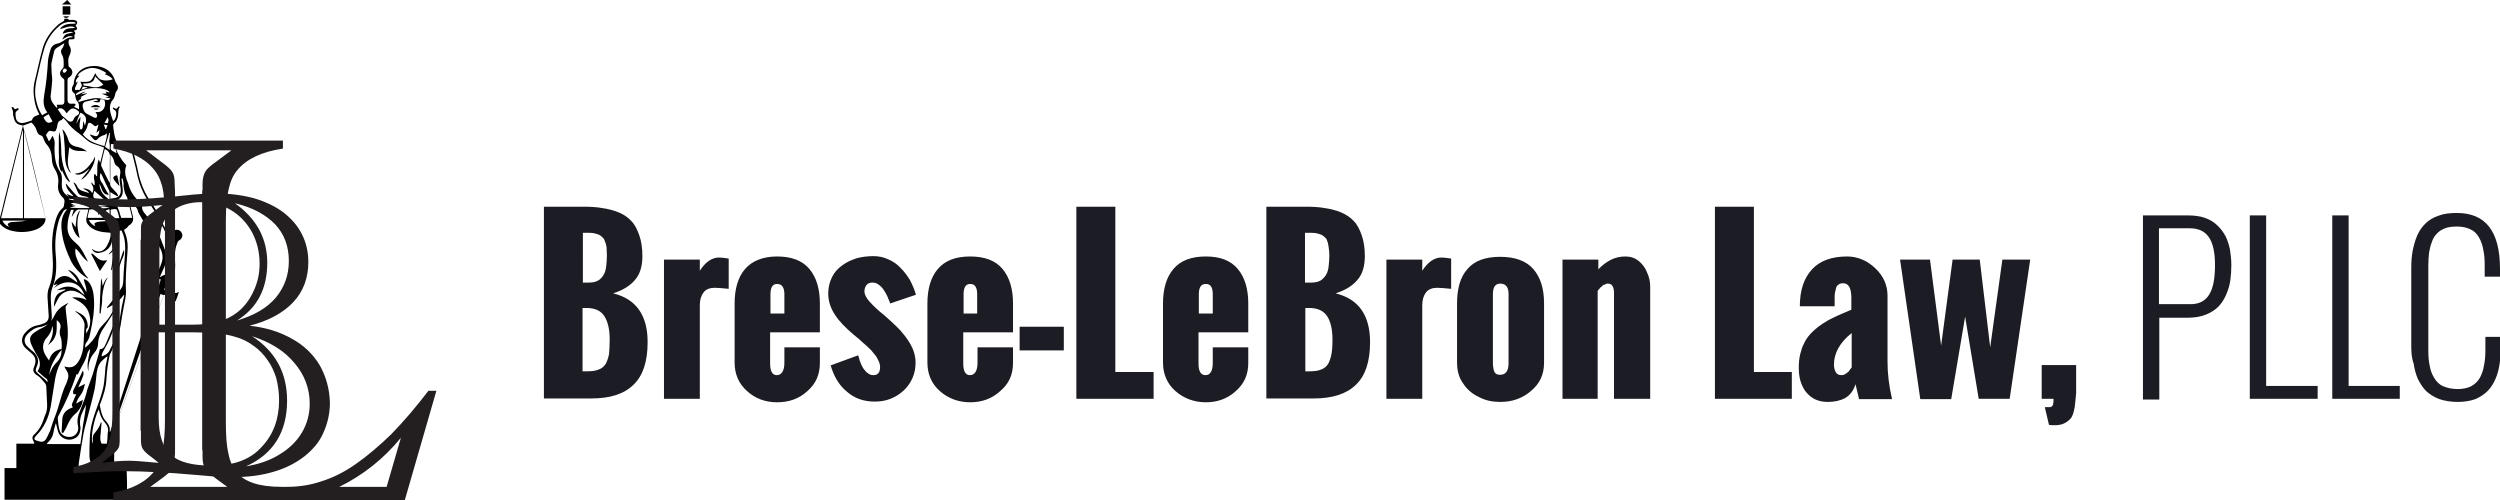 <?xml version="1.0" encoding="utf-8"?>
<!-- Generator: Adobe Illustrator 26.0.0, SVG Export Plug-In . SVG Version: 6.00 Build 0)  -->
<svg version="1.1" id="Layer_1" xmlns="http://www.w3.org/2000/svg" xmlns:xlink="http://www.w3.org/1999/xlink" x="0px" y="0px"
	 viewBox="0 0 718.4 143.8" style="enable-background:new 0 0 718.4 143.8;" xml:space="preserve">
<style type="text/css">
	.st0{fill:#1C1C24;}
	.st1{fill:#231F20;}
</style>
<g>
	<path class="st0" d="M167.5,106.7h1c1.4,0,2.6-0.1,3.5-0.5c0.9-0.3,1.6-0.9,2.1-1.7c0.4-0.8,0.7-1.7,0.9-2.7
		c0.1-1.1,0.2-2.4,0.2-4.2c0-2.9-0.5-5.1-1.5-6.7c-1-1.6-2.7-2.4-5.2-2.4h-1.1V106.7z M167.4,81.2h1.9c1,0,1.9-0.2,2.6-0.6
		c0.7-0.4,1.2-1,1.6-1.7c0.4-0.7,0.6-1.5,0.7-2.4c0.1-0.9,0.2-1.9,0.2-3.1c0-0.9-0.1-1.7-0.1-2.4c-0.1-0.7-0.3-1.3-0.5-1.7
		c-0.1-0.5-0.4-0.9-0.8-1.2c-0.4-0.4-0.7-0.6-1-0.7c-0.4-0.1-0.8-0.3-1.4-0.4c-0.6-0.1-1.1-0.1-1.4-0.1c-0.4,0-0.9,0-1.7,0V81.2z
		 M156.3,114.6V59.4h11.4c2,0,3.8,0.1,5.4,0.4c1.5,0.2,3.1,0.6,4.6,1.2c1.5,0.6,2.7,1.4,3.7,2.5c1,1,1.7,2.4,2.3,4.1
		c0.6,1.7,0.9,3.7,0.9,6c0,2.9-0.7,5.2-2.1,6.8c-1.4,1.7-3.5,3-6.3,3.9c6.6,1.6,9.9,6.3,9.9,14c0,5.5-1.3,9.6-4,12.2
		c-2.7,2.7-6.7,4-12.2,4H156.3z M190.8,114.6v-40h10.3v3.2c1.6-2.5,3.5-3.8,5.5-3.8c0.6,0,1.5,0.1,2.8,0.3V83
		c-1.9-0.2-3.2-0.3-4-0.3c-1.4,0-2.5,0.4-3.2,1.3c-0.7,0.9-1.1,2.1-1.1,3.7v26.9H190.8z M221.4,90.1h4v-5.5c0-2-0.7-3-2.1-3
		c-1.3,0-1.9,1-1.9,3V90.1z M211.1,104.2v-17c0-4.2,1-7.6,3-9.9s5.1-3.6,9.2-3.6c4.2,0,7.3,1.2,9.3,3.6c2,2.4,3,5.7,3,9.9v8.3h-14.3
		v8.9c0,2.2,0.6,3.4,1.9,3.4c1.4,0,2.2-1.2,2.2-3.6v-4.4h10.2v4.5c0,3.4-1.2,6-3.6,8.1c-2.4,2.2-5.3,3.2-8.7,3.2
		c-3.4,0-6.3-1.1-8.6-3.2C212.3,110.3,211.1,107.5,211.1,104.2z M238.7,105l7.9-2.9c0.2,0.6,0.4,1.2,0.4,1.4
		c0.1,0.4,0.4,0.9,0.6,1.5c0.3,0.6,0.6,1.1,0.9,1.4c0.3,0.4,0.6,0.7,1.1,1c0.4,0.3,0.9,0.4,1.4,0.4c1.3,0,1.9-0.8,1.9-2.3
		c0-0.5-0.1-1.1-0.4-1.7c-0.3-0.6-0.5-1.1-0.8-1.5c-0.3-0.4-0.8-1-1.4-1.7c-0.7-0.6-1.2-1.2-1.6-1.5c-0.4-0.3-1-0.9-1.9-1.7
		l-1.7-1.4c-2.2-1.9-4-3.7-5.2-5.6c-1.2-1.8-1.9-3.9-1.9-6.1c0-1.7,0.4-3.3,1.1-4.7c0.7-1.4,1.7-2.5,3-3.4c1.2-0.9,2.6-1.5,4.1-2
		c1.5-0.4,3.2-0.6,4.8-0.6c1.5,0,2.9,0.3,4.2,0.9c1.4,0.6,2.6,1.4,3.6,2.5c1.1,1.1,1.9,2.2,2.7,3.5c0.7,1.4,1.3,2.7,1.7,4.2
		l-7.4,2.5c-0.2-0.6-0.4-1.1-0.6-1.5c-0.1-0.4-0.4-0.9-0.7-1.5c-0.4-0.6-0.7-1.2-1.1-1.6c-0.4-0.4-0.7-0.7-1.2-1
		c-0.5-0.3-1-0.4-1.5-0.4c-0.7,0-1.3,0.2-1.7,0.7c-0.4,0.5-0.6,1.2-0.6,1.8c0,0.9,0.5,1.9,1.5,3c1,1.1,2.3,2.4,4.1,3.8l1.9,1.7
		c1,0.9,1.9,1.8,2.7,2.6c0.7,0.9,1.5,1.7,2.2,2.8c0.7,1,1.3,2.1,1.7,3.2c0.4,1.2,0.6,2.2,0.6,3.4c0,3.2-1.2,5.9-3.4,8
		c-2.3,2.1-5,3.2-8.3,3.2c-3.2,0-5.8-0.9-8.1-2.9C241.1,110.7,239.6,108.1,238.7,105z M276.8,90.1h4v-5.5c0-2-0.6-3-2-3
		c-1.3,0-1.9,1-1.9,3V90.1z M266.5,104.2v-17c0-4.2,1-7.6,3-9.9c2-2.4,5.1-3.6,9.3-3.6c4.2,0,7.3,1.2,9.3,3.6c2,2.4,3,5.7,3,9.9v8.3
		h-14.3v8.9c0,2.2,0.6,3.4,1.9,3.4c1.4,0,2.2-1.2,2.2-3.6v-4.4h10.2v4.5c0,3.4-1.2,6-3.7,8.1c-2.4,2.2-5.3,3.2-8.6,3.2
		c-3.4,0-6.3-1.1-8.7-3.2C267.7,110.3,266.5,107.5,266.5,104.2z M293,100.7v-6.8h12.7v6.8H293z M309.3,114.6V59.4h11.2v47.5h11v7.7
		H309.3z M344.5,90.1h4v-5.5c0-2-0.6-3-2-3c-1.4,0-2,1-2,3V90.1z M334.2,104.2v-17c0-4.2,1-7.6,3-9.9c2-2.4,5.1-3.6,9.3-3.6
		s7.2,1.2,9.2,3.6c2,2.4,3,5.7,3,9.9v8.3h-14.3v8.9c0,2.2,0.6,3.4,2,3.4c1.4,0,2.1-1.2,2.1-3.6v-4.4h10.2v4.5c0,3.4-1.2,6-3.6,8.1
		c-2.4,2.2-5.3,3.2-8.6,3.2s-6.3-1.1-8.7-3.2C335.4,110.3,334.2,107.5,334.2,104.2z M375.1,106.7h1c1.4,0,2.6-0.1,3.5-0.5
		c0.9-0.3,1.6-0.9,2.1-1.7c0.4-0.8,0.7-1.7,0.9-2.7c0.2-1.1,0.3-2.4,0.3-4.2c0-2.9-0.5-5.1-1.5-6.7c-1.1-1.6-2.7-2.4-5.2-2.4h-1.1
		V106.7z M375,81.2h1.9c1,0,1.9-0.2,2.6-0.6c0.6-0.4,1.2-1,1.6-1.7c0.4-0.7,0.6-1.5,0.7-2.4c0.1-0.9,0.2-1.9,0.2-3.1
		c0-0.9-0.1-1.7-0.2-2.4c-0.1-0.7-0.2-1.3-0.4-1.7c-0.1-0.5-0.4-0.9-0.8-1.2c-0.4-0.4-0.7-0.6-1.1-0.7c-0.3-0.1-0.7-0.3-1.3-0.4
		c-0.6-0.1-1.1-0.1-1.5-0.1c-0.4,0-0.9,0-1.7,0V81.2z M363.9,114.6V59.4h11.3c2.1,0,3.9,0.1,5.5,0.4c1.5,0.2,3.1,0.6,4.6,1.2
		c1.4,0.6,2.7,1.4,3.7,2.5c1,1,1.7,2.4,2.3,4.1c0.6,1.7,0.9,3.7,0.9,6c0,2.9-0.7,5.2-2.1,6.8c-1.4,1.7-3.5,3-6.3,3.9
		c6.6,1.6,9.9,6.3,9.9,14c0,5.5-1.3,9.6-4,12.2c-2.7,2.7-6.8,4-12.2,4H363.9z M398.4,114.6v-40h10.3v3.2c1.6-2.5,3.5-3.8,5.5-3.8
		c0.6,0,1.5,0.1,2.8,0.3V83c-1.9-0.2-3.3-0.3-4-0.3c-1.4,0-2.5,0.4-3.2,1.3c-0.7,0.9-1.1,2.1-1.1,3.7v26.9H398.4z M433.5,104.3V84.5
		c0-2-0.8-3-2.4-3c-1.4,0-2.1,1-2.1,3v19.8c0,0.4,0,0.8,0.1,1.2c0,0.3,0.1,0.6,0.2,1c0.1,0.4,0.3,0.7,0.6,0.9
		c0.3,0.2,0.6,0.3,1.2,0.3C432.7,107.7,433.5,106.6,433.5,104.3z M418.7,104.2v-17c0-4.2,0.9-7.6,3-9.9c2-2.4,5.2-3.5,9.4-3.5
		c4.3,0,7.5,1.2,9.5,3.5c2.1,2.4,3.1,5.7,3.1,9.9v17c0,3.4-1.2,6-3.7,8.1c-2.5,2.2-5.5,3.2-8.9,3.2c-2.2,0-4.2-0.4-6.1-1.4
		c-1.9-0.9-3.5-2.2-4.6-4C419.2,108.5,418.7,106.4,418.7,104.2z M449,114.6v-40h10.3v2.8c1-1.1,2.2-2,3.5-2.7c1.4-0.7,2.8-1,4.3-1
		c1.4,0,2.7,0.4,3.8,1.3c1.1,0.9,1.9,2,2.4,3.3c0.6,1.3,0.9,2.6,0.9,4v32.3h-10.4V84.2c0-1.8-0.6-2.7-1.7-2.7c-0.1,0-0.2,0-0.4,0
		c-0.1,0.1-0.3,0.1-0.4,0.2c-0.1,0.1-0.2,0.1-0.4,0.1c-0.1,0.1-0.2,0.1-0.4,0.3c-0.1,0.1-0.2,0.2-0.3,0.3c-0.1,0.1-0.2,0.1-0.4,0.3
		c-0.1,0.1-0.2,0.3-0.2,0.3c-0.1,0.1-0.1,0.1-0.3,0.3l-0.2,0.3v31H449z M492.8,114.6V59.4h11.2v47.5h10.9v7.7H492.8z M532.1,105.6
		v-9.9c-3.4,2.7-5.1,5.8-5.1,9.1c0,0.8,0.2,1.5,0.5,2.1c0.3,0.6,0.9,0.9,1.6,0.9c0.4,0,0.9-0.1,1.3-0.4c0.4-0.3,0.7-0.5,0.9-0.7
		C531.4,106.4,531.7,106.1,532.1,105.6z M534.2,114.6l-1-4.2c-0.6,1.9-1.6,3.2-3,4c-1.3,0.7-3,1.1-5,1.1c-1.5,0-2.8-0.3-3.9-0.9
		c-1.1-0.6-1.9-1.4-2.6-2.3c-0.6-0.9-1.1-2-1.4-3.1c-0.3-1.2-0.4-2.3-0.4-3.5c0-1.4,0.1-2.7,0.4-3.9c0.3-1.2,0.6-2.2,1.1-3.1
		c0.4-0.9,1-1.8,1.8-2.7c0.8-0.9,1.6-1.5,2.3-2.1c0.8-0.6,1.7-1.2,2.9-1.9c1.2-0.6,2.2-1.1,3.1-1.5c0.9-0.4,2.1-0.9,3.5-1.5v-3.4
		c0-1.4-0.2-2.4-0.6-3.2c-0.4-0.6-0.9-1-1.7-1c-0.6,0-1.1,0.1-1.4,0.4c-0.4,0.2-0.6,0.6-0.7,1c-0.1,0.5-0.2,0.9-0.3,1.3
		c-0.1,0.4-0.1,0.9-0.1,1.5V88h-10c0-4.6,1.2-8.1,3.5-10.6c2.3-2.5,5.7-3.7,10.1-3.7c3,0,5.8,1.2,8.1,3.4c2.3,2.2,3.5,4.8,3.5,7.9
		v19c0,3.3,0.4,6.8,1.3,10.7H534.2z M551.8,114.6l-5.8-40h8.6l3.2,24.7l3.3-24.7h7.8l3,25.2l3.5-25.2h8l-5.9,40h-8.9L564.7,91
		l-4,23.7H551.8z M588.8,122.1l-1.2-5.1c0.1,0,0.2,0,0.4,0c0.5,0,0.9,0,1.1,0c0.2,0,0.4-0.1,0.6-0.3c0.2-0.2,0.3-0.4,0.3-0.7
		c0.1-0.3,0.1-0.7,0.1-1.4h-3.4v-9.7h9.9c0,0.6,0,1.5,0,2.7c0,2.4,0,4.1,0,5.3c-0.1,1.1-0.2,2.4-0.4,4c-0.3,1.6-0.6,2.7-1.2,3.4
		c-0.6,0.6-1.3,1.2-2.4,1.6C591.6,122.2,590.3,122.3,588.8,122.1z M620.4,87.4h8.8c2.6,0.1,4.5-0.9,5.6-2.7c1.2-1.9,1.7-4.7,1.7-8.6
		c0-3.6-0.6-6.3-1.8-8c-1.2-1.7-3-2.5-5.5-2.5h-8.8V87.4z M615.8,114.6V61.9h12.9c1.8,0,3.5,0.2,4.9,0.7c1.4,0.5,2.6,1.2,3.5,2.1
		c1,0.9,1.7,1.9,2.4,3.1c0.6,1.2,1,2.5,1.3,3.9c0.2,1.4,0.4,2.8,0.4,4.4c0,1.7-0.1,3.1-0.3,4.5c-0.2,1.4-0.6,2.7-1.2,4.1
		c-0.6,1.4-1.3,2.4-2.2,3.4c-0.9,0.9-2.1,1.7-3.6,2.3c-1.5,0.6-3.2,0.9-5.2,0.9h-8.2v23.5H615.8z M646.5,114.6V61.9h4.7v49H666v3.7
		H646.5z M670.2,114.6V61.9h4.7v49h14.7v3.7H670.2z M692.9,99.3V77.2c0-1.9,0.1-3.6,0.4-5.1c0.3-1.5,0.7-3,1.3-4.4
		c0.6-1.4,1.4-2.5,2.4-3.5c0.9-0.9,2.2-1.7,3.7-2.2c1.5-0.6,3.3-0.8,5.3-0.8c8.3,0,12.4,5.3,12.4,16.1v2.2H714v-3.2
		c0-1.7-0.1-3.2-0.4-4.5c-0.2-1.3-0.6-2.4-1.2-3.5c-0.6-1.1-1.4-1.9-2.5-2.4c-1-0.5-2.3-0.8-3.8-0.8c-1.3,0-2.5,0.1-3.5,0.5
		c-1,0.4-1.8,0.9-2.4,1.6c-0.6,0.6-1.1,1.4-1.4,2.4c-0.4,1-0.6,2-0.8,3.1c-0.1,1.1-0.2,2.3-0.2,3.7v24.2c0,1.7,0.1,3.2,0.4,4.5
		c0.2,1.2,0.6,2.4,1.3,3.5c0.6,1,1.4,1.9,2.6,2.4c1.2,0.5,2.5,0.8,4.2,0.8c1.5,0,2.8-0.3,3.8-0.8c1.1-0.6,1.9-1.4,2.5-2.4
		c0.6-1.1,1-2.3,1.2-3.6c0.3-1.3,0.4-2.8,0.4-4.5v-3.7h4.4v2.6c0,1.9-0.1,3.6-0.3,5.1c-0.2,1.5-0.6,3-1.2,4.4
		c-0.6,1.4-1.4,2.6-2.3,3.5c-0.9,0.9-2.1,1.7-3.5,2.3c-1.4,0.5-3.1,0.8-5,0.8c-2,0-3.8-0.3-5.3-0.8c-1.6-0.6-2.8-1.4-3.8-2.3
		c-0.9-0.9-1.7-2.1-2.4-3.5c-0.6-1.4-1-2.9-1.2-4.4C693,102.9,692.9,101.2,692.9,99.3z"/>
	<g>
		<g>
			<path d="M0,62.5c0.4-1.5,0.8-2.9,1.1-4.4C2.9,51.1,4.6,44,6.4,36.9c0.1-0.3,0.1-0.5,0.2-0.8C6.2,36,6,35.9,5.8,35.9
				c-0.9-0.2-1.5-0.8-1.7-1.6c-0.1-0.3-0.2-0.7-0.3-1.1c-0.1-0.4,0-0.9-0.1-1.3c-0.1-0.4-0.3-0.7-0.4-1.1c0.6-0.2,0.7,0.4,1,0.6
				c0.2-0.1,0.5-0.2,0.7-0.3c0.1,0,0.2,0.1,0.4,0.1c0,0.1-0.1,0.3-0.1,0.3c-0.3,0.3-0.7,0.5-0.8,0.8c-0.1,0.6,0,1.2,0.1,1.8
				c0.3,0.9,1,1.4,2.2,1.2c0.7-0.1,1.4-0.4,2.1-0.6c0.1,0,0.2-0.1,0.3-0.2c0.3-1.1,1.2-1.2,2.1-1.6c-0.7-1.3-1.2-2.7-1.4-4.1
				c-0.3-1.7-0.4-3.4,0-5.2c0.8-3.1,1.4-6.3,2.3-9.5c0.7-2.7,2.3-5,4.4-6.9C17,6.8,17.7,6.4,18.4,6c0-0.1,0.1-0.3,0.1-0.6
				c0.5,0,1-0.2,1.3,0.3c0.1,0.1,0.4,0,0.6,0c0.4,0,0.7,0,1.1,0.1c0.4,0.1,0.7,0.3,0.7,0.7c0,0.3-0.3,0.6-0.5,0.9
				c0.7,0.8,0.6,1.2-0.5,1.4c0.3,0.4,0.7,0.7,0.2,1.2c-0.1,0.1,0,0.2,0,0.4c0.1,0.7,0,0.9-0.7,0.9c-0.3,0-0.5,0-0.8,0
				c0,0,0,0-0.1,0.1c-0.1,0.5-0.2,1.1,0.1,1.7c0.7,1,0.5,2,0,3c-0.5,1-0.2,2-0.2,2.9c0,0.1,0.2,0.3,0.4,0.4c1,0.9,0.9,2.1-0.2,2.8
				c-0.4,0.2-0.5,0.5-0.5,0.9c0,1.9,0,3.7,0,5.6c0,0.8,0.4,1.2,1.2,1.1c0.3,0,0.6,0,0.8,0c0.1,0,0.1,0.1,0.3,0.1
				c0,0.1,0,0.3-0.1,0.4c-0.1,0.1-0.2,0.2-0.3,0.4c0.5,0.2,0.9,0.5,1.4,0.7c0-0.9,0.1-1.7-0.6-2.4c-0.3-0.3-0.4-1-0.5-1.5
				c-0.1-0.3,0-0.6-0.4-0.8c-0.6-0.4-0.7-1.3-0.3-2c0.1-0.2,0.3-0.5,0.3-0.7c0.1-2.2,1.5-4,3.6-4.7c1.4-0.4,2.9-0.5,4.4,0
				c2,0.6,3.3,2,3.9,4c0.1,0.2,0.2,0.5,0.3,0.6c0.5,0.6,0.7,1.5,0.2,2.1c-0.4,0.5-0.5,1-0.6,1.5c-0.1,0.4-0.3,0.9-0.6,1.2
				c-0.7,0.8-0.9,1.8-0.8,2.8c0.1,1.1,0.5,2.1,0.9,3.3c0.7-0.5,0.8-1.2,0.9-1.8c0.1-0.7-0.1-1.3-0.8-1.6c-0.1,0-0.1-0.3-0.2-0.4
				c0,0,0.1-0.1,0.1-0.1c0.3,0.1,0.6,0.3,0.9,0.4c0.3-0.3,0.6-0.5,0.8-0.8c0.1,0.2,0.2,0.2,0.2,0.3c-0.6,0.8-0.3,1.8-0.5,2.6
				c-0.2,0.8-0.4,1.5-1.1,2c-0.1,0.1-0.3,0.4-0.3,0.6c0.2,1.6,0.3,3.2,1,4.6c1.1,0.4,2,0.7,3,1.1c0.9,0.4,1.5,1,1.8,1.9
				c0.4,1.5,0.7,2.9,1.1,4.4c0.3,1.3,0.5,2.6,0.9,3.8c0.7,2.3,1.8,4.5,3.2,6.5c0.9,1.3,1.7,2.6,2.3,4.1c0.2,0.6,0.5,1.2,0.9,1.8
				c1,1.6,1.7,3.3,2.1,5.1c0.1,0.2,0.2,0.5,0.3,0.8c0.4-0.7,0.6-1.2,0.2-1.9c-0.4-0.8,0-1.6,0.8-2c0.8-0.4,1.7-0.1,2.1,0.7
				c0.4,0.7,0.2,1.6-0.6,2.1c-0.4,0.2-0.6,0.5-0.7,1c0,0.1,0,0.2-0.1,0.2c-0.6,1.7-0.7,3.4-0.5,5.1c0.1,1.1,0,2.3-0.2,3.4
				c-0.2,1-0.8,1.8-1.9,2c-0.2,0-0.4,0.3-0.4,0.5c-0.2,0.6-0.4,1.3-0.6,2.1c1.1,0.3,2.1,0.6,3.2,0.9c0.3,0.1,0.6-0.2,1-0.3
				c-0.3,1-0.6,1.8-0.9,2.6c-0.1,0-0.1,0.1-0.2,0.1c0-1.1-0.8-1.1-1.5-1.4c-0.5-0.2-1-0.3-1.7-0.5c-5.3,14.2-10.6,28.5-15.9,42.8
				c0.6,0,1.1,0.1,1.6,0.1c0,2.3,0,4.6,0,6.9c1.2,0,2.4,0,3.5,0c0.2,0.7,0.3,7.4,0.1,9.1c-11.7,0-23.4,0-35.1,0c0-3,0-6,0-9.1
				c1.1,0,2.2,0,3.4,0c0-2.4,0-4.6,0-7c1.8,0,3.5,0,5.1,0c0-0.2,0.1-0.2,0-0.3c-0.7-1.4-0.7-1.7,0.4-2.7c1.1-1.1,1.8-2.4,2.3-3.9
				c0.2-0.5,0.3-1,0.5-1.4c0.6-1.2,0.6-2.5,0.5-3.8c-0.1-1.4-0.1-2.9-0.2-4.3c0-0.3-0.1-0.6-0.3-0.9c-0.5-0.6-1.1-1.3-1.6-1.8
				c-0.3-0.3-0.7-0.5-1.1-0.8c-0.8-0.7-0.9-1.3-0.5-2.2c0.7-1.7,0.5-2.8-0.9-4c-0.5-0.5-1.1-0.9-1.6-1.4c-1.2-1.2-1.3-2.7-0.3-4.1
				c1-1.2,2.1-2.1,3.7-2.4c0.7-0.1,1.4-0.4,2-0.6c0.9-0.4,1.3-1.1,1.3-2c-0.1-1.6-0.2-3.1-0.3-4.7c-0.1-1.2-0.1-2.5,0.4-3.6
				c1.2-3,1.2-6.1,1-9.2c-0.3-3.5-0.1-6.9,0.9-10.2c0.4-1.3,0.9-2.5,2-3.4c0.4-0.3,0.4-1,0.5-1.6c0.1-0.5,0-1-0.4-1.4
				c-1.1-1-1.6-2.3-1.4-3.8c0.2-1.6-0.1-3-0.9-4.3c-0.6-0.9-0.9-2-0.9-3.2c-0.1-1.5-0.4-2.8-1.5-4c-0.5-0.5-0.7-1.2-1-1.9
				c-0.1-0.3-0.3-0.6-0.7-0.7c-0.8-0.2-1-0.9-1.2-1.5c-0.3-0.9-0.8-1.6-1.5-2.2c-0.8,0.3-1.5,0.6-2.4,0.9c0.2,1,0.5,2,0.7,3
				c1.9,7.8,3.8,15.5,5.7,23.3c0.2,1-0.1,1.7-0.8,2.4c-0.8,0.8-1.8,1.2-2.9,1.5c-2,0.5-4,0.5-6,0c-1.6-0.4-2.9-1.2-3.8-2.7
				C0,63.2,0,62.9,0,62.5z M25.9,100.5c-0.1,0-0.1,0-0.2-0.1c-0.2,0.4-0.5,0.8-0.6,1.2c-0.3,1.4-1,2.7-1.7,3.9
				c-0.3,0.6-0.6,1.2-0.9,1.8c-0.1,0.1-0.2,0.4-0.2,0.3c-0.5-0.2-0.4,0.3-0.5,0.5c-1.3,3.8-2.9,7.5-4.8,11c-0.2,0.3-0.4,0.7-0.4,1.1
				c0.1,1.2,0.2,2.3,0.5,3.4c0.4,1.5,2,2.2,3.5,1.9c1.2-0.3,2.2-1.6,1.8-3.2c-0.3-1.4-0.1-2.7,0.5-4c0.5-1.3,1-2.6,1.5-3.9
				c0.3-0.8,0.5-1.7,0.7-2.5c0.5-1.4,1-2.8,1.5-4.2c0.3-1,0.6-2,0.9-3c0.3-1.2,0.7-2.3,1-3.5c0.1-0.3,0.1-0.6,0.2-0.9
				c0.7,0.1,1-0.3,1.3-0.7c0.3-0.5,0.5-1,0.7-1.5c0.7-1.6,1.3-3.2,1.9-4.7c0.1-0.1,0.2-0.3,0.3-0.4c0,0.4,0,0.7-0.1,1
				c-0.7,2.3-1.7,4.5-2.9,6.5c-0.3,0.6-0.7,1.1-0.7,1.9c1-0.3,1.7-0.7,2.2-1.5c1.2-2.3,2.2-4.7,2.7-7.3c0.3-1.8,0.6-3.7,0.9-5.5
				c0.2-1.1,0.5-2.1,0.7-3.2c-0.1,0-0.1-0.1-0.2-0.1c-1.2,1.8-3,2.8-4.8,3.8c0-0.2,0.1-0.4,0.2-0.5c0.6-0.7,1.2-1.4,1.7-2.1
				c0.8-1.1,1.7-2.2,2.4-3.4c0.3-0.4,0.3-1,0.4-1.5c0.1-2.1,0.2-4.3,0.4-6.4c0.2-2.8,0.5-5.6-0.8-8.3c0-0.1-0.1-0.1-0.2-0.2
				c-0.2,0.1-0.4,0.1-0.5,0.2c-0.1,0.8-0.1,1.6-0.3,2.3c-0.5,2.1-0.9,4.2-1.2,6.4c-0.1,0.8-0.5,1.7-0.7,2.5c-0.1,0-0.1,0-0.2,0
				c0.3-1.9,0.6-3.7,0.9-5.7c-0.6,0.5-1,0.9-1.5,1.2c0,0-0.1-0.1-0.1-0.1c1.8-1.7,2.8-3.8,2.5-6.4c-0.5,0.1-1,0.1-1.5,0.2
				c0,0.8,0.1,1.5,0,2.3c-0.3,1.9-1.4,3.2-3.8,3.6c-0.9,0.1-1.7-0.4-2-1.2c2.2,1.6,3.7,0.5,4.5-1.2c0.6-1.1,0.9-2.2,1-3.4
				c-0.7-0.1-1.5-0.1-2.2-0.2c-1.5-0.2-3-0.7-4.1-1.8c-0.7-0.7-1-1.5-0.7-2.5c0.2-0.7,0.3-1.4,0.5-2.2c-1,0-1.9,0-2.8,0
				c-0.3,0-0.6,0.2-0.8,0.4c-0.4,0.5-0.7,1-1.1,1.6c0,0-0.1,0-0.1,0c0.2-0.6,0.4-1.3,0.6-1.9c-0.3,0-0.5,0-0.8,0c-0.5,1.5-1,3-1,4.6
				c-0.1,1.6,0.4,3.1,1.6,4.2c0.5,0.5,1,0.9,1.5,1.4c1.2,1.3,1.9,3,2.8,4.7c-1.6-1-2.2-2.7-3.6-3.8c-0.3,1.9,0.5,3.2,1.2,4.7
				c0.7,1.4,1.4,2.8,2.5,3.9c-0.2,0-0.3-0.1-0.4-0.1c-1.9-1.2-3.4-2.7-4.5-4.7c-1.4-2.9-2.5-5.9-2.8-9.1c-0.2-2.1,0-4.2,1.6-6
				c-0.5,0-0.9,0.3-1.1,0.6c-0.4,0.7-0.8,1.4-1.1,2.1c-1.1,3.3-1.4,6.7-1.1,10.2c0.3,3.3,0.3,6.6-1,9.8c-0.4,1-0.4,2.1-0.4,3.2
				c0.1,1.7,0.2,3.4,0.3,5.1c0,1-0.5,1.8-1.4,2.2c-0.7,0.3-1.4,0.6-2.2,0.7c-1.3,0.2-2.4,1-3.3,1.9c-1,1-1.5,2.5,0.1,3.9
				c0.5,0.5,1,0.9,1.5,1.3c1.4,1.3,1.7,2.7,0.9,4.4c-0.4,0.9-0.3,1.2,0.5,1.9c0.7,0.6,1.3,1.1,2,1.7c0.2,0.2,0.4,0.4,0.5,0.6
				c0.1,0,0.1-0.1,0.2-0.1c0-0.8-0.8-1-1.3-1.5c-0.5-0.5-1-0.9-1.6-1.4c1-1.6,0.8-3-0.1-4.5c-0.3-0.5-0.6-0.9-0.8-1.4
				c-0.4-0.7-0.7-1.4-1-2.1c-0.5-1.3-0.3-2.2,0.9-3.1c0.6-0.4,1.2-0.8,1.8-1.1c1.9-0.8,3.2-2.1,4.1-3.9c0.7-1.5,1.9-2.5,3.4-3.3
				c0.1-0.1,0.3-0.1,0.6-0.2c-0.9,0.9-0.9,0.9-0.8,2c0.1,1.2,0.3,2.4,0.4,3.6c0.5,4,0.1,7.9-1.9,11.5c-0.8,1.5-1.3,3.2-1.6,4.9
				c-0.4,2.5-0.8,5.1-1.2,7.6c-0.6,3.3-1.9,6.2-4.3,8.6c0,0,0,0-0.1,0.1c-0.5,0.6-0.4,1,0.3,1.2c0.2,0.1,0.5,0.1,0.7,0.2
				c0.8,0.3,1.6,0.1,2-0.6c0.5-0.8,0.8-1.6,1.2-2.4c0.3-0.8,0.5-1.7,0.8-2.5c0.5-1.4,1.1-2.8,1.5-4.2c0.7-2.4,1.3-4.8,2.4-7
				c0.1-0.3,0.2-0.6,0.3-0.9c0.4-1,0.3-1.9-0.3-2.8c-0.2-0.3-0.4-0.6-0.6-1.1c2,0.6,3.1,0.1,4.1-1.5c0.9-1.5,1.3-3.1,1.4-4.8
				c0.1-1.9,0.2-3.8,0.3-5.6c0-0.2,0-0.4-0.1-0.7c-0.3-1.1-1-1.9-1.8-2.6c-0.2-0.2-0.5-0.4-0.7-0.5c0-0.1,0.1-0.1,0.1-0.2
				c0.5,0.3,1,0.5,1.5,0.8c1.2,0.7,1.8,1.8,1.9,3.2c0,0.3,0.1,0.7-0.1,0.8c-0.6,0.5-0.2,1.1-0.4,1.7c1.2-1.7,1.5-3.5,1-5.4
				c-0.6-2.7-2.7-3.9-5-5c1.5-0.2,2.9,0.1,4.2,0.7c-0.7-1.2-1.7-1.9-3-2.4c-1.3-0.5-2.5-0.3-3.7,0.4c-0.8,0.5-1.3,1.2-1.7,2
				c-0.3,0.7-0.7,1.4-1,2c0-1.1,0.1-2.2,0.7-3.2c0.6-1,1.7-1.1,2.6-1.7c0-0.1-0.1-0.1-0.1-0.2c-0.7,0.1-1.5,0.2-2.3,0.3
				c0.1-0.1,0.2-0.2,0.3-0.2c2.1-1.3,4.5-1.1,6.3,0.5c0.2,0.2,0.3,0.3,0.5,0.5c0.2,0.2,0.5,0.3,0.8,0.6c-1.6-4.3-5.7-4.7-8.9-1.9
				c0.4-0.4,0.7-0.9,1.2-1.3c-0.4,0.1-0.7,0.2-1.1,0.4c0.1-0.8,0.5-1.3,1-1.8c1.1-1,2.4-1.2,3.7-0.4c0.7,0.4,1.3,0.9,2,1.4
				c-0.1-1-0.5-1.4-2.7-3.7c0.3,0.1,0.4,0.2,0.6,0.2c1,0.5,1.7,1.2,2.3,2.1c0.6,1,1.2,2.1,1.8,3.1c0.2,0.3,0.4,0.6,0.6,1.1
				c0.2-1.5-0.6-2.5-0.7-3.8c0.9,0.2,1.5,0.8,1.9,1.6c0.7,1.2,0.9,2.6,1,4c0.2,3.2-0.3,6.4-1,9.6c-0.2,1-0.4,2.1-1.1,2.9
				c-0.4,0.5-0.5,1-0.4,1.6c1.5-1.2,2.7-2.6,3.5-4.3c0.3-0.8,0.9-1.6,1.5-2.2c1-1,1.9-2.1,2.6-3.4c0.2-0.4,0.5-0.7,0.7-1
				c0.1,0,0.1,0.1,0.2,0.1c-0.1,0.2-0.2,0.5-0.3,0.7c-0.9,1.3-1.7,2.7-2.6,4c-1.1,1.5-1.8,3-1.9,4.8c0,1.1-0.4,2-1.2,2.9
				c-0.8,0.9-1.3,2.1-1.5,3.3c-0.1,0.6-0.1,1.3-0.1,1.9C24.8,104.8,25.5,102.7,25.9,100.5z M35.7,66c0,0.1,0,0.1,0,0.2
				c0,0.1,0,0.3,0.1,0.4c0.9,2,1,4.1,0.8,6.2c-0.3,3.7-0.6,7.4-0.4,11.2c0,0.6-0.1,1.3-0.2,1.9c-0.4,2.2-0.9,4.5-1.2,6.7
				c-0.4,3-1.5,5.8-2.8,8.4c-0.3,0.5-0.5,1-0.6,1.6c-0.4,2-0.7,4-0.8,6.1c-0.1,2.5-0.8,4.8-1.7,7.1c-0.1,0.3-0.3,0.6-0.2,0.8
				c0.3,1.4,0.5,2.8,1.4,4c0.8,1,1.7,1.9,1.4,3.4c0.1,0,0.1,0,0.2,0c4.3-13.3,8.6-26.6,12.9-40c-0.7-0.2-1.3-0.4-1.9-0.6
				c-0.7-0.2-1.3-0.3-1.9,0.1c0,0-0.1,0-0.2-0.1c0.3-0.8,0.5-1.7,0.8-2.5c0.4,0.4,0.6,0.8,0.9,0.9c1,0.4,2.1,0.6,3.2,0.9
				c0.2-0.9,0.5-1.6,0.7-2.4c-1.3-0.4-1.4-0.7-0.9-2c0.1-0.2,0.2-0.5,0.3-0.7c0.3-0.7,0.6-1.3,0.8-2c0.5-1.3,0.4-2.6-0.2-3.9
				c-0.2-0.5-0.5-1-0.9-1.5c-2.1-2.7-3.5-5.8-5.3-8.7c-0.1-0.2-0.2-0.4-0.3-0.6c-0.2-1.6-1.8-2.2-2.6-3.4c0.3,1.5,0.6,2.9,1,4.3
				c0.4,1.5,0.1,2.3-1.2,3.1C36.6,65.5,36.1,65.7,35.7,66z M15.1,39c0.5,1,0.7,1.7,0.6,2.8c-0.1,0.8,0,1.5,0,2.3
				c0.1,1.9,0.5,3.7,1.6,5.3c0.4,0.6,0.5,1.4,0.5,2.1c0,0.7-0.1,1.5,0,2.2c0.1,1.3,0.9,2.2,2,2.9c-0.2-0.3-0.4-0.5-0.7-0.9
				c0.7,0.3,1.2,0.5,1.8,0.7c0-0.1,0.1-0.1,0.1-0.2c-1-1-2-2-2.1-3.5c0.3,0.3,0.5,0.5,0.7,0.8c0.8,0.9,1.6,1.9,2.5,2.8
				c0.9,0.8,2.2,1,3.5,0.7c-0.5-0.6-1.2-0.5-1.8-0.7c-0.6-0.1-1.1-0.4-1.4-1c-0.4-1-0.8-1.9-1.3-2.9c0.6,0.2,0.9,0.7,1.1,1.2
				c0.3,0.7,0.9,1.1,1.6,1.3c0.6,0.2,1.2,0.4,1.8,0.6c-0.4-0.8-1.2-0.9-1.8-1.4c1.1,0.1,2.1,0.3,2.7,1.4c0.4-0.8,0.5-1.5,0-2.3
				c-0.2-0.2-0.2-0.6-0.3-0.8c0,0,0.1,0,0.1,0c0.2,0.3,0.5,0.5,0.7,0.8c0.1,0,0.1,0,0.2,0c0-0.3,0-0.6,0-0.9c0-0.4-0.2-0.7-0.2-1.1
				c0-0.5-0.1-0.9,0.3-1.3c0.1,0.3,0.3,0.5,0.4,0.7c0.1,0,0.1,0,0.2,0c0.2-1.6-0.2-3.2,0.5-4.8c0.1,0.3,0.2,0.6,0.4,1
				c0.4-1.5,0.7-2.9,1.1-4.4c-0.8-0.3-1.5-0.6-2.2-0.8c-1-0.3-2-0.7-2.8-1.4c-0.9-0.8-1.8-1.6-2.8-2.3c-0.9-0.7-1.8-1.5-2.5-2.4
				c-0.4-0.6-0.9-1.1-1.4-1.6c-0.3,0.3-0.4,0.6-0.6,0.6c-0.7,0.2-1,0.7-1.1,1.4c-0.1,0.4-0.1,0.8-0.3,1.2c-0.2,0.7-0.5,0.8-1.2,0.6
				c-0.8-0.2-0.9-0.2-1.4,0.5c-0.1,0.2-0.3,0.4-0.4,0.6c0.3,0.6,0.5,1.1,0.8,1.7c0.1,0,0.2,0,0.2,0C14.5,40.1,14.8,39.6,15.1,39z
				 M48.6,80.1c1-0.4,1.3-1.2,1.3-1.9c0.2-2.6,0.4-5.2-1-7.5c-0.2-0.4-0.4-0.8-0.5-1.2c-0.4-1.8-1.1-3.5-2.1-5.1
				c-0.4-0.6-0.7-1.3-1-1.9c-0.5-1.3-1.3-2.5-2.1-3.7c-1.4-2.1-2.6-4.3-3.3-6.8c-0.4-1.2-0.6-2.5-0.9-3.8c-0.4-1.5-0.7-2.9-1.1-4.4
				c-0.1-0.4-0.4-0.9-0.8-1.2c-1-0.7-2.1-1.1-3.3-1.3c-0.2,0-0.4,0-0.6,0.1c0,1.8,0.9,3.1,1.8,4.5c0.3,0.5,0.8,1,1.3,1.6
				c-0.5,1.3-0.4,2.7,0.1,4.1c0.3,0.7,0.5,1.3,0.7,2c0.6,1.8,1.8,3.4,3.2,4.6c0.2,0.2,0.5,0.2,0.8,0.3c-0.5,0.9-0.3,1.8,0.3,2.6
				c0.5,0.6,1,1.2,1.5,1.8c1.1,1.2,2,2.5,2.6,4c0.6,1.5,1.1,2.9,1.7,4.4c0.7,1.8,0.7,3.7,0,5.5c-0.3,0.7-0.7,1.4-1,2.2
				c-0.1,0.2-0.2,0.4-0.3,0.7c0.6-0.3,1-0.7,1.5-0.7C48.1,79,48.6,79.3,48.6,80.1z M6.6,62.7c0-8.4,0-16.8,0-25.2c0,0-0.1,0-0.1,0
				c-2.1,8.4-4.1,16.7-6.2,25.2C2.5,62.7,4.5,62.7,6.6,62.7z M7.1,37.9c-0.1,0-0.1,0-0.2,0c0,8.3,0,16.5,0,24.8c2.1,0,4.1,0,6.2,0
				C11.2,54.4,9.2,46.1,7.1,37.9z M30.9,102.5c0,0-0.1-0.1-0.1-0.1c-0.4,0.3-0.8,0.6-1.2,1c-1.1,0.9-1.6,2.2-1.8,3.6
				c-0.2,1.6-0.3,3.2-0.6,4.8c-0.7,3.2-1.6,6.3-2.4,9.5c-0.3,1.1-0.6,2.2-0.8,3.3c-0.5,2.7-0.9,5.4-1.3,8.1
				c-0.1,0.5-0.1,1.1-0.1,1.6c0,0.6,0.3,0.9,0.9,0.9c0.3,0,0.7-0.1,1-0.1c0.7,0,1.4-0.1,2.1-0.1c0.3-0.7-0.1-1.2-0.3-1.7
				c-0.4-0.7-0.6-1.5-0.6-2.3c0-1.6,0-3.2,0.1-4.9c0-0.8,0.1-1.5,0.2-2.3c0.3-2.4,1.1-4.6,1.9-6.8c0.8-2.3,1.7-4.6,2-7
				c0.2-1.5,0.3-3,0.4-4.5C30.5,104.5,30.7,103.5,30.9,102.5z M21.7,6.8c0-0.1,0-0.2,0-0.3c-0.3-0.1-0.5-0.2-0.8-0.2
				c-1.4-0.1-2.8,0.2-3.9,1.2c-2,1.7-3.4,3.8-4.2,6.2c-0.8,2.6-1.4,5.3-2,8c-0.5,2-0.9,4.1-0.6,6.2c0.3,1.8,0.8,3.6,1.9,5.2
				c0.5-0.3,1-0.5,1.5-0.8c-1.2-1.5-1.2-3.2-0.9-5c0.6-3.3,0.9-6.6,1.1-9.9c0.1-1,0.4-2.1,0.7-3.1c0.3-1,1-1.6,2.1-1.8
				c0.5-0.1,1.1-0.4,1.5-0.7c0.8-0.6,1.6-1.1,2.7-1.1c0,0,0-0.1,0.1-0.2c-1.2-0.4-2.1,0.3-3,0.9c0.3-0.6,0.5-1.3,1.2-1.6
				c0.6-0.2,1.3-0.3,2-0.5c-1.1-0.4-2,0.1-3.1,0.4c0.6-2,2.3-1.4,3.6-1.7c-0.9-0.6-1.3-0.6-4.4,0.4C18.2,6.8,19.9,6.8,21.7,6.8z
				 M18.5,12.4c-0.8,0.5-1.5,0.9-2.1,1.3c-0.5,0.3-0.8,0.7-0.9,1.3c-0.2,1-0.5,2-0.7,3.1c-0.1,0.6,0,1.2,0,1.9c0,1,0.2,2,0.2,3.1
				c-0.1,1.3-0.2,2.7-0.4,4c-0.3,1.7,0.7,2.7,1.6,3.8c0,0,0.2,0,0.3,0c-0.1-0.3-0.1-0.5-0.2-0.8c0.5,0,0.8,0,1.2,0c0.7,0,1-0.2,1-1
				c0-1.9,0-3.9,0-5.8c0-0.4-0.1-0.6-0.4-0.8c-1.1-0.8-1.1-1.9-0.1-2.8c0.2-0.2,0.3-0.5,0.3-0.7c0-1.2,0.1-2.4-0.6-3.5
				c-0.2-0.4-0.3-1.1,0.2-1.6C18.3,13.4,18.3,12.9,18.5,12.4z M17.7,100.3c0.1-1.3,0.1-2.6-0.4-3.8c-0.2-0.7-0.2-1.3,0-2
				c0.3-1,0-1.8-1-2.5c0,0.8,0,1.5,0,2.3c0,1.4-0.4,2.7-1.3,3.8c-0.4,0.4-0.8,0.7-1.2,1.1c1.3-2.3,1.6-3.8,1.3-5.5
				c-0.1,0.1-0.1,0.1-0.1,0.2c-0.2,1.3-0.8,2.3-1.7,3.3c-0.4,0.4-0.6,0.9-0.8,1.5c-0.5,1.9,0.5,3.4,1.6,4.9
				C14.6,101.6,15.9,100.6,17.7,100.3z M27.4,21c0.2,0.4,0.3,0.7,0.5,0.9c0.3,0.3,0.5,0.7,0.9,0.9c1.2,0.5,2.4,0.4,3.6,0
				c-0.6-0.8-1.4-1.1-2.3-1.5c0.2-0.1,0.3-0.2,0.5-0.3c-0.9-0.6-1.9-1.1-2.8-1.3c-1.7-0.5-3.4,0.1-4.8,1.2c-0.3,0.2-0.5,0.5-0.7,0.9
				c0.3,0,0.4,0,0.5-0.1c0,0,0,0,0,0.1c-0.9,0.9-1,1.1-1,2c0.2-0.1,0.3-0.2,0.6-0.4c-0.3,0.7-0.6,1.2-0.8,1.8c-0.1,0.2,0,0.5,0,0.7
				c0.2,0,0.4-0.1,0.6-0.1c0.2,0,0.3,0,0.6,0.1c0.2-0.4,0.6-0.8,0.7-1.3c0.1-0.3-0.3-0.7-0.4-1.1C26.1,23.6,26.1,23.6,27.4,21z
				 M16.1,121.7c0,0-0.1,0-0.1,0c-0.2,0.8-0.5,1.6-0.6,2.4c-0.2,1.1-0.6,2-1.4,2.8c-0.2,0.2-0.4,0.4-0.6,0.7c3.3,0,6.5,0,9.7,0
				c0.3-1.9,0.5-3.8,0.8-5.7c0.3-1.9,0.7-3.7,0.8-5.6c-0.3,0.6-0.6,1.3-0.9,1.9c-0.7,1.4-1,2.9-0.7,4.5c0.1,0.2,0,0.5,0,0.7
				c-0.1,1.2-0.6,2.1-1.7,2.6c-1.8,0.9-4,0-4.7-1.9C16.5,123.3,16.3,122.5,16.1,121.7z M46.1,84.5c-4.8,13.6-9.5,27.1-14.2,40.6
				c0.1,0,0.1,0,0.2,0.1c5-13.5,10-26.9,15-40.4C46.7,84.7,46.4,84.6,46.1,84.5z M31.7,44.4c0,0.5,0,0.7,0,1c0,1.9,0,3.8,0,5.6
				c0,2.6-0.5,2,1.6,4.2c0.2,0.2,0.4,0.4,0.5,0.7c0.1,0.1,0.1,0.3,0.1,0.4c-0.1,0-0.1,0.1-0.2,0.1c-0.7-0.4-1.3-0.8-2-1.2
				c0,0.6,0,1.2,0,1.9c0.5-0.1,0.9-0.1,1.3-0.2c1.1-0.2,1.7-0.9,1.7-2.1c0-0.4,0-0.8-0.1-1.2c-0.2-1.1-0.3-2.2-0.1-3.3
				c0.2-1,0.1-2-0.9-2.6c-0.5-0.3-0.7-0.8-0.8-1.3C32.7,45.8,32.4,45.1,31.7,44.4z M22.5,29c0,0.1,0.1,0.2,0.1,0.3
				c0.6-0.2,1.2-0.3,1.8-0.5c1.6-0.4,3.2-0.9,4.9-0.4c0.4,0.1,0.8,0.2,1.2,0.3c0.5,0.1,0.9,0,1.3-0.4c-0.5-0.1-0.9-0.2-1.4-0.3
				c0,0,0-0.1,0-0.1c0.3,0,0.6-0.1,0.8-0.1c0,0,0-0.1,0-0.1c-0.6-0.2-1.2-0.5-1.8-0.7c0,0,0-0.1,0-0.1c0.4,0,0.8,0,1.3,0
				c-0.1-0.2-0.2-0.3-0.4-0.6c0.5,0.1,0.8,0.2,1.2,0.3c-0.3-0.6-0.9-0.7-1.3-0.9c-1.7-0.5-3.4-0.5-5.1-0.2c-1,0.2-2,0.6-2.9,1.2
				c-0.2,0.2-0.5,0.3-0.4,0.7c0.9-0.4,1.8-0.8,2.6-1.1c0,0,0,0.1,0.1,0.1c-0.4,0.2-0.7,0.4-1.2,0.7c0.7-0.1,1.2-0.2,1.7-0.3
				c0,0,0,0.1,0,0.1c-0.6,0.3-1.2,0.6-1.9,1c0.2,0.1,0.3,0.1,0.3,0.2C23.3,28.4,22.9,28.7,22.5,29z M35.2,51.3c-0.1,0-0.2,0-0.3,0
				c0.1,0.8,0.2,1.6,0.3,2.4c0.2,1.5,0.2,3-1.5,3.7c-0.1,1.7-0.1,1.7,0.5,3.2c0.2,0.4,0.2,0.9,0.4,1.3c0.1,0.3,0.2,0.5,0.2,0.7
				c1.1,0,2.1,0,3.2,0c-0.5-1.9-0.9-3.8-1.4-5.6c0-0.2-0.1-0.4-0.2-0.5c-0.6-1-0.8-2-0.9-3.2C35.6,52.7,35.4,52,35.2,51.3z M30,42
				c0.3-1.3,0.8-2.5,0.7-3.7c-0.2,0.2-0.5,0.4-0.7,0.5C29.2,39,28.5,39.4,28,40c-0.4,0.4-0.7,0.4-1.1,0c-0.4-0.4-0.7-0.8-1.1-1.3
				c0.2,0,0.3-0.1,0.3,0c0.3,0.1,0.6,0.2,0.9,0.3c0.7,0.3,1.1,0.1,1.4-0.6c0.1-0.3,0.1-0.6,0.2-1c-0.3,0.3-0.6,0.5-0.9,0.8
				c0.2-0.8,0.4-1.5,0.6-2.4c-0.9,0.6-0.9,0.6-1.6,0c-1-0.8-1.4-0.7-1.6,0.5c-0.2,0.9-0.8,1.6-1.3,2.3C25.3,40.6,27.6,41.3,30,42z
				 M28.2,28.9c-0.4-0.5-0.7-0.4-1.1-0.3c-0.8,0.2-1.6,0.4-2.5,0.6c-0.4,0.1-0.6,0.3-0.8,0.7c-0.2,0.8,0.3,2.3,1,2.7
				c0.7,0.4,1.5,0.8,2.3,1.2c0.2,0.1,0.5,0.1,0.7-0.1c0.1-0.1,0.1-0.5,0.1-0.7c-0.1-0.3-0.3-0.5-0.5-0.8c0.2,0,0.3,0,0.4,0
				c1.5,0.2,2.5-1.2,2.4-2.5c-0.1-1-0.1-1-1-1.2c-0.1,0-0.3,0-0.3,0c-0.1,0.3-0.2,0.6-0.3,0.8c-0.2,0.2-1.4,0.1-1.9-0.2
				C27.2,29.1,27.6,29,28.2,28.9z M30.7,127.5c0.1-0.6,0.2-1.3,0.2-1.9c0-0.5,0-1,0.1-1.4c0.2-1-0.1-1.9-0.8-2.7
				c-0.9-1-1.4-2.1-1.7-3.4c0-0.1-0.1-0.2-0.2-0.4c-1.2,2.7-2.5,8-1.6,9.8c0-0.3,0-0.5,0-0.8c-0.2-1,0-1.8,0.7-2.5
				c0.4-0.5,0.8-1,1.1-1.6c0.2-0.4,0.3-0.8,0.5-1.2c0.1,0,0.1,0,0.2,0c-0.1,1.1-0.2,2.3-0.3,3.4c-0.1,0.9-0.2,1.8,0.3,2.7
				C29.6,127.5,30,127.5,30.7,127.5z M30.1,42.8c-0.4,1.5-0.7,2.8-1,4.2c-0.1,0.4,0,0.8,0.2,1.1c0.6,1.3,1.2,2.6,1.9,3.9
				c0.1,0.2,0.2,0.3,0.4,0.6c0-2.7-0.1-5.1,0-7.6C31.6,43.9,31.1,43.3,30.1,42.8z M28.7,61.3c-0.1,0.1-0.2,0.3-0.3,0.4
				c0,0,0,0-0.1,0c-0.4-1.5-0.3-1.7-2.6-1.5c-0.2,0.7-0.4,1.4-0.5,2.1c0,0.1,0,0.2,0,0.3c2.1,0,4.1,0,6.3,0c0-0.7,0-1.4,0-2
				c0-0.1,0-0.3-0.1-0.5c-0.3,0.1-0.6,0.2-0.8,0.3c-0.5,0.3-0.9,0.6-1.4,0.9C29.1,61.4,28.9,61.3,28.7,61.3z M19.1,32.5
				c-0.9-1.4-1.7-1.7-2.5-1.1c0.4,0.6,0.8,1.2,1.2,1.8c0,0,0.1,0.1,0.1,0.1c0.5,0.4,1,0.8,1.4,1.2c0.7,0.7,1.6,0.6,1.9-0.3
				c0.2-0.5,0.5-0.8,0.9-1c0.2-0.1,0.5-0.3,0.6-0.6c0.1-0.1,0-0.5-0.1-0.6c-1.4-1.2-2.2-1.1-3.3,0.4C19.2,32.4,19.2,32.5,19.1,32.5z
				 M25.6,59.8c0.1-0.3,0.1-0.6,0.2-1c-0.9,0-1.8,0-2.6,0c0,0,0-0.1,0-0.1c0.9-0.1,1.8-0.1,2.7-0.2c0.1-0.3,0.1-0.6,0.2-0.9
				c-2.1-0.2-4.2-0.3-6.3-0.5c0,0.1,0,0.1,0,0.2c1.2,0.2,2.3,0.5,3.6,0.7c-1,0.1-2,0.2-3,0.4c0,0,0,0.1,0,0.1
				c0.2,0.1,0.5,0.2,0.8,0.3c-0.2,0.1-0.4,0.1-0.7,0.2c0.5,0,0.8,0.1,1.2,0.1c0,0,0,0.1,0,0.1c-0.5,0.1-1,0.3-1.5,0.4
				c0,0,0,0.1,0,0.1C21.9,59.8,23.7,59.8,25.6,59.8z M25.9,59.7c1.3,0.3,4.9,0.3,5.6-0.1c-1.1-0.1-2.1-0.2-3.2-0.3
				c0.5-0.1,1.1,0,1.6,0c0.6,0,1.1-0.1,1.4-0.4c-0.3-0.1-0.6-0.1-1-0.2c0.4-0.2,0.7-0.2,1-0.4c-0.6-0.1-1.1-0.2-1.7-0.4
				c0.7-0.1,1.2-0.1,1.7-0.2c0-0.1,0-0.1,0-0.2c-1.7,0-3.3,0-5,0c-0.1,0.3-0.1,0.5-0.2,0.8c0.8,0,1.5,0,2.2,0c0,0,0,0.1,0,0.1
				c-0.8,0.1-1.5,0.2-2.3,0.3C26.1,59.2,26,59.5,25.9,59.7z M29.7,24.3c-0.8-0.8-1.6-1.6-2.4-2.4c-0.2,2-1.8,2.1-3.4,2.1
				c0.1,0.6,0.1,0.6,0.4,0.6c0.4,0.1,0.9,0.1,1.3,0.2C27.1,25.2,28.4,25.3,29.7,24.3z M28.6,52.8c0,2,1.1,3.4,2.9,4.6
				c0-0.8,0-1.4,0-2c0-0.4-0.1-0.7-0.3-1c-0.6-1.2-1.2-2.4-1.7-3.6c-0.2-0.3-0.3-0.7-0.6-1.1c-0.4,1.4-0.2,2.1,0.6,3.1
				c0.1,0.2,0.2,0.4,0.3,0.6c0.3,0.5,0.5,1,0.8,1.5c0.2,0.3,0.4,0.6,0.6,0.9c0,0.1-0.1,0.1-0.1,0.2c-0.3-0.1-0.7-0.1-1-0.3
				c-0.3-0.3-0.6-0.7-0.8-1.1C29.1,54,28.9,53.4,28.6,52.8z M23.1,37.2c0.6,0,0.6-0.4,0.7-0.8c0-0.5,0.1-1,0.1-1.5c0,0,0.1,0,0.1,0
				c0.1,0.4,0.3,0.8,0.4,1.2c0.7-2,0.3-3.1-1.3-3.7c-0.2,0.5-0.5,1-0.7,1.6c-0.2,0.5-0.3,1-0.5,1.5c0.3-0.3,0.4-0.7,0.6-1
				c0.2-0.3,0.4-0.6,0.6-0.9C23.2,34.8,22.5,35.9,23.1,37.2z M31.8,60.3c0,0.8,0,1.6,0,2.4c0.8,0,1.6,0,2.5,0
				c-0.1-0.4-0.2-0.8-0.3-1.2c-0.4-1.5-0.5-1.6-2-1.3C31.9,60.2,31.9,60.2,31.8,60.3z M17.7,100.5c-2.1,2.4-3.5,5.3-3.5,7.3
				c0.4-1.6,1.2-2.8,2.2-3.8C17.4,103,17.7,101.9,17.7,100.5z M7.7,63.4C7.7,63.4,7.7,63.4,7.7,63.4c-2.3,0-4.6,0-7,0
				c0.4,0.9,1,1.4,1.9,1.8c-0.2-0.3-0.3-0.5-0.4-0.8c0.4-0.5,0.9-0.6,1.5-0.6c0.9-0.1,1.8-0.1,2.7-0.2C6.9,63.5,7.3,63.4,7.7,63.4z
				 M27.1,64.3c0.4-0.5,0.9-0.5,1.4-0.6c0.9-0.1,1.8-0.1,2.6-0.2c0.5,0,1-0.1,1.5-0.2c-2.3-0.1-4.6-0.1-6.9-0.1c0,0,0,0-0.1,0.1
				c0,0,0,0,0,0.1c0.4,0.7,1,1.3,1.8,1.6C27.3,64.8,27.2,64.6,27.1,64.3z M15.1,34.9c-0.4-0.7-0.8-1.4-1.1-2.1
				c-0.6,0.3-1,0.6-1.5,0.9C13.2,35.2,13.8,35.7,15.1,34.9z M29.9,57.3c-1-0.9-1.9-1.7-2.8-2.5c-0.1,0.4-0.2,0.8-0.3,1.2
				c-0.1,0.7,0.4,1.3,1.1,1.3C28.6,57.3,29.2,57.3,29.9,57.3z M31.5,43.1c0-0.8,0.1-1.3,0-1.8c-0.2-0.6-0.1-1.1,0-1.6
				c0-0.5,0.1-1,0.1-1.5c-0.1,0-0.1,0-0.2,0c-0.4,1.3-0.8,2.7-1.2,4C30.6,42.5,31,42.7,31.5,43.1z M33.5,44c-0.2-1-0.4-1.8-0.6-2.6
				c-0.4,0-0.7,0-1,0c-0.2,1.7-0.2,1.7,1.2,2.4C33.1,43.8,33.2,43.9,33.5,44z M18.6,19.7c-0.3,0-0.6,0.4-0.6,0.7
				c0.1,0.4,0.3,0.6,0.6,0.5c0.2-0.1,0.5-0.4,0.6-0.6C19.3,20,18.9,19.7,18.6,19.7z M31,35.4c0.2-0.6,0.3-1.1-0.1-1.7
				c-0.3,0.6-0.5,1-0.9,1.6C30.5,35.3,30.7,35.4,31,35.4z M29.8,35.8c0.2,0.5,0.4,0.9,0.5,1.3c0.1,0,0.1,0,0.2,0
				c0.1-0.3,0.2-0.7,0.4-1.1C30.5,35.9,30.2,35.8,29.8,35.8z M23.3,25.8c0.7-0.2,1.3-0.4,1.8-0.6c0,0,0-0.1,0-0.1
				c-0.4-0.1-0.9-0.1-1.3-0.2C23.7,25.2,23.6,25.5,23.3,25.8z"/>
			<path d="M18,4.2c0-0.8,0-1.6,0-2.4c0.7,0,1.4,0,2.2,0c0,0.8,0,1.6,0,2.4C19.4,4.2,18.7,4.2,18,4.2z"/>
			<path d="M19.3,0c0.4,0.4,0.8,0.9,1.2,1.3c-0.9,0-1.8,0-2.7,0C18.3,0.9,18.8,0.5,19.3,0z"/>
			<path d="M19.9,4.7c-0.5,0.6-1.4,0.6-1.7,0C18.8,4.7,19.3,4.7,19.9,4.7z"/>
			<path d="M17.7,124.2c0.1-1.2,0.1-2.4,0.2-3.7c0.1-1.5,0.9-2.5,2.2-3.1c0.3-0.1,0.6-0.3,0.9-0.4c-0.6-0.4-0.3-1-0.1-1.4
				c0.3-0.8,0.7-1.6,1-2.3c-0.3,0-0.6,0-0.8-0.1c-0.1-0.1-0.1-0.5-0.1-0.7c0-0.1,0.1-0.3,0.1-0.4c0.9-1.8,1.8-3.7,2.7-5.6
				c0.4,1,0.4,1-1.3,4.8c0.7-0.4,1.3-0.7,1.9-1c-0.2,1.2-0.6,2.4-1.3,3.3c-0.5,0.7-1,1.4-1.2,2.4c0.6-0.4,1.3-0.8,1.9-1.1
				c-0.1,1.2-0.6,2.2-1.3,3.1c-0.2,0.3-0.5,0.6-0.7,0.8c-1.2,0.9-1.9,2.2-2.5,3.5c-0.3,0.8-0.8,1.5-1.2,2.2
				C17.9,124.3,17.8,124.3,17.7,124.2z"/>
			<path d="M26.4,72.8c0.4,0.3,0.8,0.6,1.2,1c0.8,0.8,1.7,1.3,2.9,1c0.1,0,0.2,0,0.2,0c0,0,0,0,0.1,0c-0.7,1-1.4,2-2.1,3.1
				c-0.8-1.6-1.6-3.2-2.5-4.9C26.3,72.9,26.4,72.8,26.4,72.8z"/>
			<path d="M29.2,80c0.1,0.7,0.2,1.3,0.3,2.2c0.4-1,0.7-1.9,1.5-2.5c-1,1.6-1.4,3.4-1.6,5.3c-0.1,0.7,0,1.5-0.1,2.2
				c-0.1,1-0.3,1.9-0.4,2.9c-0.1,0-0.1,0-0.2,0c0-0.1-0.1-0.1-0.1-0.2c0.1-3,0.2-5.9,0.4-8.9c0-0.4,0.1-0.7,0.2-1.1
				C29.1,80,29.1,80,29.2,80z"/>
			<path d="M23.1,60.4c-1.3,2.6-0.9,5.3-0.2,8c-1.1-0.6-2.2-2.8-2.3-4.7c0.4,0.5,0.7,1,1.1,1.6C22,63.5,21.7,61.6,23.1,60.4z"/>
			<path d="M35.6,71.8c0.2,0.8,0,1.5-0.3,2.2c-0.4,0.8-0.6,1.6-0.9,2.4c-0.3,0.6-0.6,1.2-0.9,1.7c-0.1,0.2-0.4,0.4-0.7,0.6
				C34.2,76.6,34.6,74.1,35.6,71.8z"/>
			<path d="M25,43.5c-1.8-0.3-3.7,0.3-5.1-1.2c-0.1,1.2-0.3,2.4-0.4,3.6c-0.1,1.2,0.1,2.4,0.7,3.4c0.1,0.1,0.1,0.2,0.1,0.4
				c-0.9-0.9-1.3-2.1-1.5-3.3c-0.2-1.3-0.1-2.7-0.2-4.1c-0.1-1.2-0.2-2.4-0.3-3.6c-0.1-0.5-0.3-1-0.4-1.6c0.2,0.2,0.5,0.5,0.7,0.8
				c0.4,0.7,0.8,1.5,1,2.2c0.3,1.1,1,1.7,2.1,2c1.1,0.2,2.1,0.5,3,1.2C24.8,43.3,24.9,43.4,25,43.5z"/>
			<path d="M20.1,52.4c-1.2-0.8-1.7-2.2-2.3-3.5c-0.1,0.2-0.1,0.4-0.1,0.6c-0.6-1.1-0.9-2.2-0.8-3.4c0.1-0.8,0-1.6,0-2.4
				c0-0.9,0-1.8,0-2.7c0-1.1,0-2.1,0.1-3.2c0.1,0.7,0.4,1.4,0.4,2.1c0.1,1,0.2,2.1,0.2,3.2c0,3.2,0.8,6.1,2.4,8.9
				C20,52.1,20.1,52.3,20.1,52.4z"/>
			<path d="M27.3,45c0.2,2.1-2.3,6.1-4,6.6c0.8-1,1.6-1.9,2.3-2.9c0,0-0.1-0.1-0.1-0.1c-0.2,0.2-0.5,0.4-0.7,0.6
				c-0.8,0.7-1.6,1-2.6,1c-0.2,0-0.5-0.2-0.7-0.3c2.5-0.1,3.9-1.9,5.2-3.7C26.9,45.8,27.1,45.4,27.3,45z"/>
			<path d="M34.2,53.4c-0.5-0.6-1.1-1.2-1.5-1.8c-0.1-0.2-0.2-0.6-0.1-0.7c0.1-0.2,0.5-0.4,0.7-0.5c0.4-0.1,0.5,0.2,0.5,0.5
				c0.2,0.8,0.3,1.6,0.5,2.4C34.3,53.4,34.2,53.4,34.2,53.4z"/>
			<path d="M28.9,30.8c-1.1,0-2,0-2.9,0C27,30,27.9,29.9,28.9,30.8z"/>
			<path d="M26.9,31.2c0,0,0.3,0.4,0.8,0.3c0.4,0,0.7-0.3,0.7-0.3"/>
		</g>
		<g>
			<path class="st1" d="M32.6,40.4h48.7v2.3c-6.1,0.9-10.5,3-13.1,6.2c-1.2,1.4-2,3.2-2.5,5.5c-0.5,2.1-0.8,5.1-0.8,9.1v57.8
				c0,3.7,0.2,6.7,0.7,8.9c0.4,2.1,1.1,3.9,2.3,5.4c2.3,2.9,6.6,4.3,13,4.3h1.6c3.4,0,6.7-0.5,9.9-1.6c3.2-1,6.5-2.6,9.9-5
				c3.3-2.3,6.7-5.2,10.2-8.6c3.6-3.7,7.1-7.8,10.6-12.4h2.3l-9.1,31.5H32.6v-2.3c5.4-0.9,9.4-3,11.9-6.3c1.9-2.5,2.9-7.3,2.9-14.5
				V63.5c0-4.7-0.3-8-0.8-10c-0.6-2.2-1.5-3.9-2.8-5.3c-2.5-2.8-6.2-4.6-11.2-5.5V40.4z M46.2,137.7l-3,2.2h22.1l-3-2.2
				c-1.7-1.3-2.8-2.3-3.3-3c-0.5-0.7-0.8-1.8-0.8-3.4v-1.7c-0.1-0.2-0.1-0.4-0.1-0.8v-1.3V56.7v-1.3c0-0.4,0-0.7,0.1-0.9v-1.6
				c0-1.5,0.3-2.7,0.8-3.6c0.5-0.8,1.5-1.7,3.2-2.9l4.3-3.2H42l4.2,3.2c1.8,1.3,2.9,2.3,3.3,3c0.5,0.7,0.7,1.8,0.7,3.5
				c0,0.6,0.1,1.4,0.1,2.5v1.3v70.9v1.3c0,1.1,0,1.9-0.1,2.5c0,1.6-0.2,2.7-0.7,3.4C49.1,135.4,48,136.4,46.2,137.7z M97.5,139.9
				h13.6l4.1-14.1C110.3,131.8,104.4,136.5,97.5,139.9z"/>
		</g>
		<g>
			<path class="st1" d="M91.9,105c-1.9-3.2-4.6-5.8-8.1-7.7c-3.5-2-7.5-3.2-12.1-3.7c5.5-1.4,9.7-3.7,12.6-6.8
				c2.9-3.1,4.3-7,4.3-11.5c0-2.9-0.6-5.6-1.9-8.1c-1.2-2.4-3-4.4-5.3-6.2c-2.3-1.7-5-3-8.3-4c-3.3-0.9-6.9-1.4-10.9-1.4
				c-2.3,0-4.4,0.1-6.5,0.3l-5.9,0.6c-0.8,0.1-2.9,0.2-6.3,0.5c-3,0.2-5.4,0.3-7.2,0.3c-2.7,0-5.1-0.1-7.3-0.2l-7-0.5l-0.9-0.1v1.8
				c3.8,0.6,6.6,2,8.4,4.2c1,1.1,1.7,2.5,2.2,4.3c0.4,1.6,0.6,4.1,0.6,7.5v44c0,5.5-0.7,9.2-2.2,11.1c-1.9,2.5-5,4.1-9,4.8v1.8
				l1.2-0.1l6-0.3c2.5-0.2,5.1-0.2,7.7-0.2c2.5,0,5.7,0.1,9.7,0.3c2.3,0.1,6.3,0.4,12.1,0.9c4,0.4,7.1,0.5,9.3,0.5
				c4.2,0,8-0.5,11.4-1.5c3.5-1,6.4-2.5,8.9-4.4c2.5-2,4.4-4.2,5.5-6.8c1.2-2.6,1.9-5.5,1.9-8.7C94.7,111.8,93.7,108.2,91.9,105z
				 M79.1,64.5C81.7,67.3,83,70.8,83,75c0,4.1-1.3,7.6-3.8,10.6c-2.6,3-6.3,5.1-11.1,6.5c5.8-3.6,8.7-9.1,8.7-16.6
				c0-7-3.1-12.7-9.3-17.1C72.6,59.6,76.4,61.7,79.1,64.5z M51.3,59.5c1.8-0.9,4-1.4,6.5-1.4c3.2,0,6.1,0.8,8.6,2.3
				c2.5,1.5,4.5,3.6,6,6.3c1.4,2.6,2.2,5.7,2.2,9.1c0,2.9-0.6,5.5-1.8,8c-1.2,2.6-2.9,4.7-4.8,6.1c-3,2.3-7.2,3.4-12.8,3.4h-9.4
				V71.9c0-3.8,0.4-6.5,1.3-8.3C48,61.9,49.4,60.5,51.3,59.5z M44.3,132.9c-3.2-0.3-5.6-0.5-7.3-0.5c-2.2,0-4.7,0.2-7.7,0.6l2-1.6
				c1.4-1,2.2-1.8,2.6-2.4c0.4-0.5,0.5-1.4,0.5-2.6V66.2c0-1.2-0.2-2-0.5-2.6c-0.4-0.6-1.2-1.4-2.6-2.3l-3.1-2.4
				c3.2,0.4,6.1,0.6,8.5,0.6c2.5,0,5.1-0.1,7.9-0.4l2.1-0.2l-3.1,2.3c-1.2,0.9-1.9,1.5-2.1,1.7c-0.4,0.4-0.6,0.8-0.8,1.3
				c-0.2,0.4-0.2,1.1-0.2,1.9v2.6c0,0.1-0.1,0.2-0.1,0.4v54.5c0,0.1,0,0.2,0.1,0.3v2.6c0,1.2,0.2,2.1,0.6,2.6
				c0.4,0.6,1.2,1.4,2.5,2.3l2,1.6L44.3,132.9z M60.9,133.8c-5.6,0-9.5-1-11.8-3.1c-2.3-2.1-3.5-5.6-3.5-10.7V95.5h10
				c5.2,0,9.2,0.4,12,1.3c1.9,0.5,3.7,1.4,5.3,2.6c1.6,1.1,2.9,2.5,4,4.1c1.1,1.5,1.9,3.3,2.5,5.2c0.5,2,0.8,4.1,0.8,6.3
				c0,5.3-1.6,9.8-4.9,13.3C72.1,132,67.3,133.8,60.9,133.8z M86.7,124.4c-1.5,2.5-3.7,4.6-6.4,6.2c-2.7,1.7-5.9,2.8-9.6,3.4
				c7.8-3.5,11.8-9.8,11.8-18.9c0-8-3.4-14.2-10.1-18.5c5.3,1.7,9.4,4.3,12.2,7.7c2.9,3.4,4.4,7.3,4.4,11.7
				C89,119.1,88.2,121.9,86.7,124.4z"/>
		</g>
	</g>
</g>
</svg>

